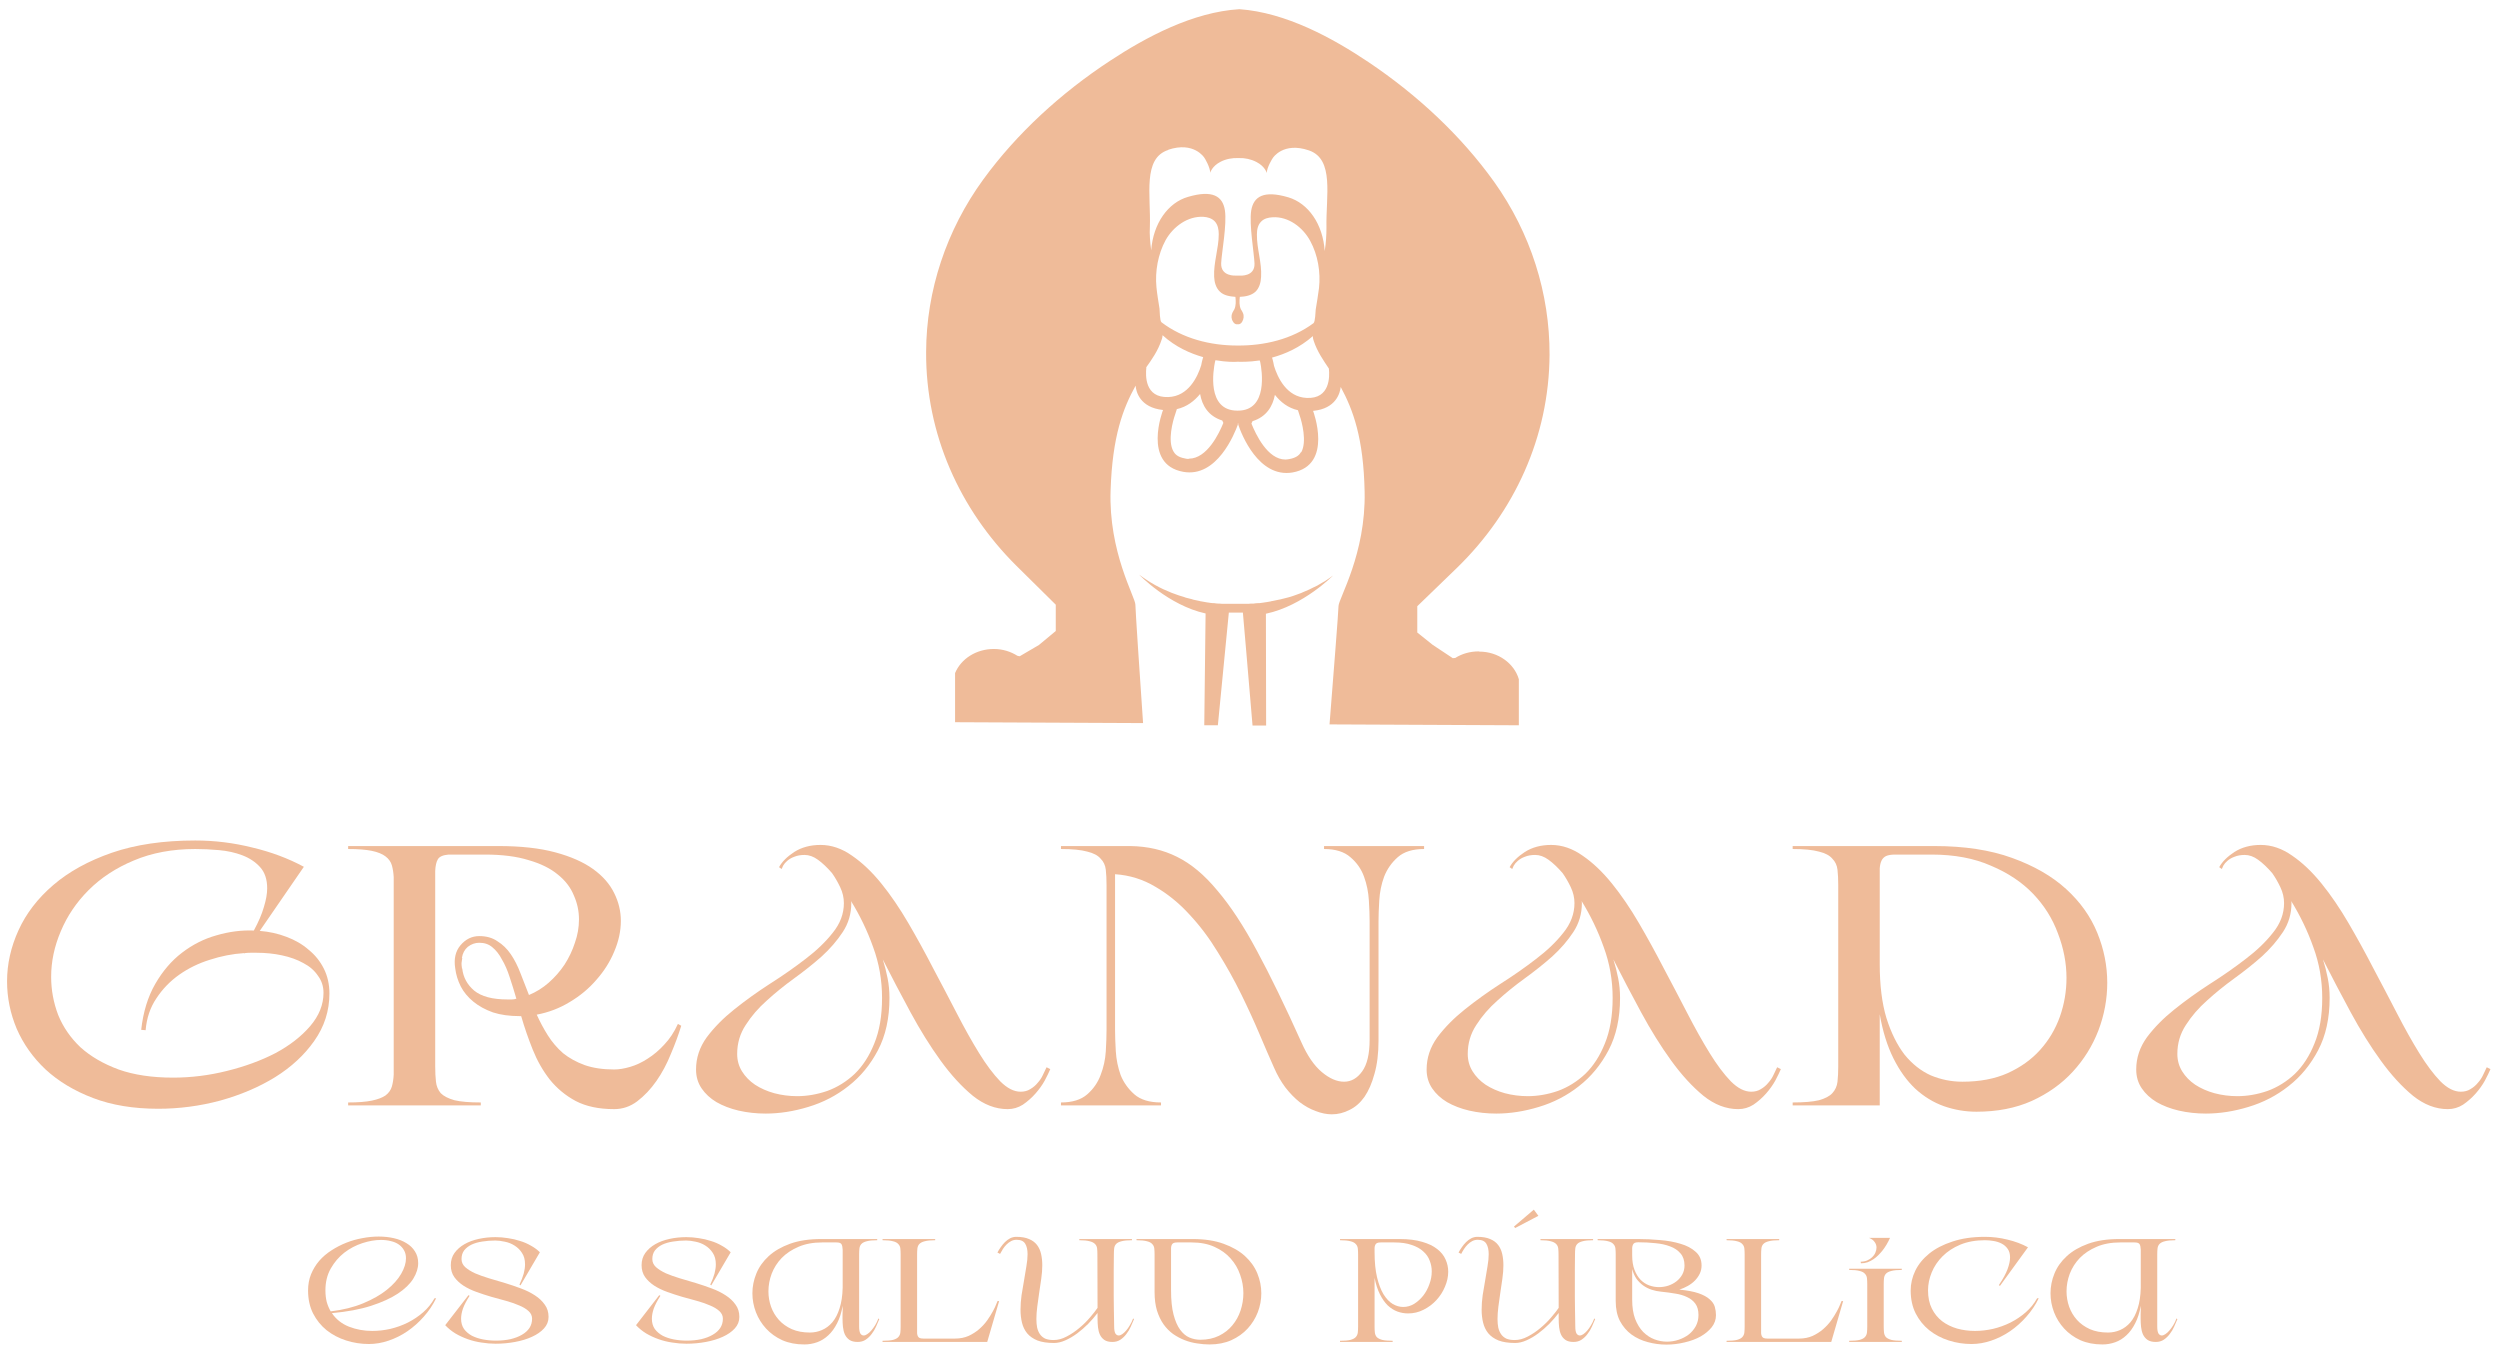 <svg xmlns="http://www.w3.org/2000/svg" width="250" height="135" viewBox="0 0 250 135" fill="none"><path d="M221.922 86.717C222.219 86.173 222.725 85.667 223.441 85.198C224.183 84.728 225.059 84.493 226.072 84.493C227.159 84.493 228.209 84.852 229.222 85.568C230.235 86.26 231.21 87.186 232.149 88.347C233.088 89.508 233.989 90.83 234.854 92.312C235.719 93.794 236.546 95.301 237.337 96.832C238.152 98.364 238.942 99.871 239.708 101.353C240.474 102.835 241.215 104.157 241.931 105.318C242.648 106.479 243.352 107.418 244.043 108.134C244.735 108.826 245.414 109.171 246.081 109.171C246.452 109.171 246.773 109.085 247.045 108.912C247.341 108.739 247.588 108.529 247.786 108.282C248.008 108.035 248.181 107.776 248.305 107.504C248.453 107.208 248.576 106.948 248.675 106.726L249.046 106.911C248.922 107.208 248.737 107.59 248.49 108.06C248.243 108.504 247.934 108.937 247.564 109.357C247.193 109.777 246.773 110.147 246.304 110.468C245.834 110.765 245.328 110.913 244.785 110.913C243.574 110.913 242.413 110.468 241.301 109.579C240.19 108.665 239.115 107.492 238.078 106.059C237.04 104.626 236.04 103.02 235.076 101.242C234.113 99.463 233.187 97.697 232.297 95.943C232.495 96.561 232.656 97.191 232.779 97.833C232.903 98.451 232.964 99.105 232.964 99.797C232.964 101.822 232.581 103.564 231.816 105.021C231.05 106.479 230.062 107.677 228.851 108.616C227.666 109.554 226.332 110.246 224.849 110.691C223.392 111.135 221.972 111.358 220.588 111.358C219.65 111.358 218.748 111.259 217.883 111.061C217.043 110.864 216.302 110.579 215.66 110.209C215.043 109.838 214.548 109.381 214.178 108.838C213.807 108.294 213.622 107.665 213.622 106.948C213.622 105.787 213.98 104.713 214.697 103.724C215.438 102.736 216.352 101.81 217.439 100.945C218.55 100.056 219.736 99.204 220.996 98.389C222.28 97.573 223.466 96.746 224.553 95.906C225.665 95.066 226.579 94.189 227.295 93.275C228.036 92.361 228.407 91.373 228.407 90.311C228.407 89.767 228.283 89.236 228.036 88.718C227.789 88.199 227.517 87.73 227.221 87.31C226.727 86.741 226.258 86.297 225.813 85.976C225.368 85.654 224.924 85.494 224.479 85.494C224.084 85.494 223.738 85.556 223.441 85.679C223.17 85.778 222.935 85.914 222.737 86.087C222.564 86.235 222.429 86.396 222.33 86.569C222.256 86.717 222.206 86.828 222.182 86.902L221.922 86.717ZM229.111 90.089C229.135 90.138 229.148 90.212 229.148 90.311C229.148 91.373 228.864 92.337 228.296 93.201C227.727 94.066 227.023 94.881 226.183 95.647C225.344 96.388 224.43 97.117 223.441 97.833C222.453 98.549 221.539 99.29 220.699 100.056C219.86 100.797 219.156 101.612 218.587 102.502C218.019 103.366 217.735 104.33 217.735 105.392C217.735 106.034 217.896 106.615 218.217 107.133C218.538 107.652 218.97 108.097 219.514 108.467C220.082 108.838 220.724 109.122 221.441 109.32C222.182 109.517 222.947 109.616 223.738 109.616C224.726 109.616 225.726 109.443 226.739 109.097C227.752 108.727 228.666 108.159 229.481 107.393C230.296 106.602 230.951 105.59 231.445 104.354C231.964 103.095 232.223 101.575 232.223 99.797C232.223 98.018 231.927 96.326 231.334 94.72C230.766 93.115 230.025 91.571 229.111 90.089Z" fill="#EFBB99"></path><path d="M193.421 84.605C196.435 84.605 199.028 85 201.202 85.79C203.401 86.581 205.204 87.618 206.612 88.903C208.02 90.187 209.058 91.645 209.725 93.275C210.392 94.906 210.725 96.573 210.725 98.278C210.725 99.908 210.429 101.501 209.836 103.057C209.243 104.589 208.391 105.96 207.279 107.17C206.167 108.381 204.796 109.357 203.166 110.098C201.56 110.814 199.72 111.172 197.645 111.172C196.533 111.172 195.446 110.987 194.384 110.616C193.347 110.246 192.396 109.665 191.531 108.875C190.691 108.084 189.962 107.072 189.345 105.837C188.727 104.601 188.27 103.132 187.974 101.427V110.542H179.266V110.246C180.403 110.246 181.279 110.172 181.897 110.024C182.515 109.851 182.959 109.616 183.231 109.32C183.527 108.998 183.7 108.616 183.75 108.171C183.799 107.726 183.824 107.22 183.824 106.652V88.495C183.824 87.927 183.799 87.421 183.75 86.976C183.7 86.531 183.527 86.161 183.231 85.865C182.959 85.543 182.515 85.309 181.897 85.16C181.279 84.987 180.403 84.901 179.266 84.901V84.605H193.421ZM196.237 108.171C197.966 108.171 199.473 107.887 200.757 107.319C202.067 106.726 203.154 105.948 204.018 104.984C204.883 104.021 205.537 102.922 205.982 101.686C206.427 100.427 206.649 99.13 206.649 97.796C206.649 96.314 206.365 94.832 205.797 93.349C205.253 91.867 204.426 90.546 203.314 89.385C202.203 88.224 200.795 87.285 199.09 86.569C197.41 85.827 195.434 85.457 193.161 85.457H189.53C189.135 85.457 188.826 85.506 188.604 85.605C188.406 85.704 188.258 85.852 188.159 86.05C188.06 86.247 187.999 86.507 187.974 86.828C187.974 87.124 187.974 87.483 187.974 87.902V96.425C187.974 98.525 188.196 100.316 188.641 101.798C189.11 103.28 189.715 104.503 190.457 105.466C191.222 106.405 192.099 107.096 193.087 107.541C194.1 107.961 195.15 108.171 196.237 108.171Z" fill="#EFBB99"></path><path d="M150.963 86.717C151.259 86.173 151.765 85.667 152.482 85.198C153.223 84.728 154.1 84.493 155.113 84.493C156.199 84.493 157.249 84.852 158.262 85.568C159.275 86.26 160.251 87.186 161.189 88.347C162.128 89.508 163.03 90.83 163.894 92.312C164.759 93.794 165.586 95.301 166.377 96.832C167.192 98.364 167.983 99.871 168.748 101.353C169.514 102.835 170.255 104.157 170.972 105.318C171.688 106.479 172.392 107.418 173.084 108.134C173.775 108.826 174.455 109.171 175.122 109.171C175.492 109.171 175.813 109.085 176.085 108.912C176.382 108.739 176.629 108.529 176.826 108.282C177.048 108.035 177.221 107.776 177.345 107.504C177.493 107.208 177.617 106.948 177.715 106.726L178.086 106.911C177.962 107.208 177.777 107.59 177.53 108.06C177.283 108.504 176.974 108.937 176.604 109.357C176.233 109.777 175.813 110.147 175.344 110.468C174.875 110.765 174.368 110.913 173.825 110.913C172.614 110.913 171.453 110.468 170.342 109.579C169.23 108.665 168.156 107.492 167.118 106.059C166.081 104.626 165.08 103.02 164.117 101.242C163.153 99.463 162.227 97.697 161.338 95.943C161.535 96.561 161.696 97.191 161.819 97.833C161.943 98.451 162.005 99.105 162.005 99.797C162.005 101.822 161.622 103.564 160.856 105.021C160.09 106.479 159.102 107.677 157.892 108.616C156.706 109.554 155.372 110.246 153.89 110.691C152.432 111.135 151.012 111.358 149.629 111.358C148.69 111.358 147.788 111.259 146.924 111.061C146.084 110.864 145.343 110.579 144.7 110.209C144.083 109.838 143.589 109.381 143.218 108.838C142.848 108.294 142.662 107.665 142.662 106.948C142.662 105.787 143.021 104.713 143.737 103.724C144.478 102.736 145.392 101.81 146.479 100.945C147.591 100.056 148.776 99.204 150.036 98.389C151.321 97.573 152.506 96.746 153.593 95.906C154.705 95.066 155.619 94.189 156.335 93.275C157.076 92.361 157.447 91.373 157.447 90.311C157.447 89.767 157.323 89.236 157.076 88.718C156.829 88.199 156.558 87.73 156.261 87.31C155.767 86.741 155.298 86.297 154.853 85.976C154.409 85.654 153.964 85.494 153.519 85.494C153.124 85.494 152.778 85.556 152.482 85.679C152.21 85.778 151.975 85.914 151.778 86.087C151.605 86.235 151.469 86.396 151.37 86.569C151.296 86.717 151.247 86.828 151.222 86.902L150.963 86.717ZM158.151 90.089C158.176 90.138 158.188 90.212 158.188 90.311C158.188 91.373 157.904 92.337 157.336 93.201C156.768 94.066 156.064 94.881 155.224 95.647C154.384 96.388 153.47 97.117 152.482 97.833C151.494 98.549 150.58 99.29 149.74 100.056C148.9 100.797 148.196 101.612 147.628 102.502C147.059 103.366 146.775 104.33 146.775 105.392C146.775 106.034 146.936 106.615 147.257 107.133C147.578 107.652 148.011 108.097 148.554 108.467C149.122 108.838 149.764 109.122 150.481 109.32C151.222 109.517 151.988 109.616 152.778 109.616C153.766 109.616 154.767 109.443 155.78 109.097C156.792 108.727 157.706 108.159 158.522 107.393C159.337 106.602 159.991 105.59 160.485 104.354C161.004 103.095 161.264 101.575 161.264 99.797C161.264 98.018 160.967 96.326 160.374 94.72C159.806 93.115 159.065 91.571 158.151 90.089Z" fill="#EFBB99"></path><path d="M106.097 84.605H113.026C114.755 84.629 116.311 84.987 117.694 85.679C119.102 86.371 120.449 87.495 121.733 89.051C123.043 90.583 124.364 92.596 125.698 95.091C127.032 97.561 128.514 100.612 130.145 104.243C130.737 105.577 131.417 106.565 132.183 107.208C132.948 107.85 133.689 108.171 134.406 108.171C135.122 108.171 135.727 107.825 136.221 107.133C136.715 106.442 136.962 105.392 136.962 103.984V92.127C136.962 91.558 136.938 90.867 136.888 90.052C136.839 89.212 136.678 88.421 136.407 87.68C136.135 86.914 135.678 86.26 135.036 85.716C134.418 85.173 133.541 84.901 132.405 84.901V84.605H142.409V84.901C141.273 84.901 140.396 85.173 139.779 85.716C139.161 86.26 138.704 86.914 138.408 87.68C138.136 88.421 137.975 89.212 137.926 90.052C137.876 90.867 137.852 91.558 137.852 92.127V104.058C137.852 105.342 137.716 106.454 137.444 107.393C137.197 108.307 136.864 109.073 136.444 109.69C136.024 110.283 135.53 110.715 134.962 110.987C134.393 111.283 133.801 111.432 133.183 111.432C132.664 111.432 132.121 111.321 131.553 111.098C131.009 110.901 130.478 110.604 129.959 110.209C129.465 109.814 128.996 109.332 128.551 108.764C128.107 108.171 127.724 107.504 127.403 106.763C126.983 105.824 126.501 104.713 125.957 103.428C125.414 102.143 124.796 100.797 124.105 99.389C123.413 97.981 122.635 96.585 121.77 95.202C120.93 93.819 119.992 92.571 118.954 91.46C117.917 90.323 116.78 89.397 115.545 88.681C114.31 87.939 112.964 87.519 111.506 87.421V103.02C111.506 103.589 111.531 104.293 111.581 105.133C111.63 105.948 111.791 106.738 112.062 107.504C112.359 108.245 112.816 108.887 113.433 109.431C114.051 109.974 114.94 110.246 116.101 110.246V110.542H106.097V110.246C107.233 110.246 108.11 109.974 108.727 109.431C109.345 108.887 109.79 108.245 110.061 107.504C110.358 106.738 110.531 105.948 110.58 105.133C110.629 104.293 110.654 103.589 110.654 103.02V88.495C110.654 87.927 110.629 87.421 110.58 86.976C110.531 86.531 110.358 86.161 110.061 85.865C109.79 85.543 109.345 85.309 108.727 85.16C108.11 84.987 107.233 84.901 106.097 84.901V84.605Z" fill="#EFBB99"></path><path d="M77.904 86.717C78.2 86.173 78.707 85.667 79.423 85.198C80.164 84.728 81.041 84.493 82.054 84.493C83.141 84.493 84.191 84.852 85.204 85.568C86.216 86.26 87.192 87.186 88.131 88.347C89.07 89.508 89.971 90.83 90.836 92.312C91.7 93.794 92.528 95.301 93.318 96.832C94.134 98.364 94.924 99.871 95.69 101.353C96.456 102.835 97.197 104.157 97.913 105.318C98.629 106.479 99.334 107.418 100.025 108.134C100.717 108.826 101.396 109.171 102.063 109.171C102.434 109.171 102.755 109.085 103.027 108.912C103.323 108.739 103.57 108.529 103.768 108.282C103.99 108.035 104.163 107.776 104.286 107.504C104.435 107.208 104.558 106.948 104.657 106.726L105.027 106.911C104.904 107.208 104.719 107.59 104.472 108.06C104.225 108.504 103.916 108.937 103.545 109.357C103.175 109.777 102.755 110.147 102.285 110.468C101.816 110.765 101.31 110.913 100.766 110.913C99.556 110.913 98.395 110.468 97.283 109.579C96.172 108.665 95.097 107.492 94.059 106.059C93.022 104.626 92.022 103.02 91.058 101.242C90.095 99.463 89.168 97.697 88.279 95.943C88.477 96.561 88.637 97.191 88.761 97.833C88.884 98.451 88.946 99.105 88.946 99.797C88.946 101.822 88.563 103.564 87.797 105.021C87.032 106.479 86.043 107.677 84.833 108.616C83.647 109.554 82.313 110.246 80.831 110.691C79.374 111.135 77.953 111.358 76.57 111.358C75.631 111.358 74.73 111.259 73.865 111.061C73.025 110.864 72.284 110.579 71.642 110.209C71.024 109.838 70.53 109.381 70.16 108.838C69.789 108.294 69.604 107.665 69.604 106.948C69.604 105.787 69.962 104.713 70.678 103.724C71.42 102.736 72.334 101.81 73.421 100.945C74.532 100.056 75.718 99.204 76.978 98.389C78.262 97.573 79.448 96.746 80.535 95.906C81.646 95.066 82.56 94.189 83.277 93.275C84.018 92.361 84.388 91.373 84.388 90.311C84.388 89.767 84.265 89.236 84.018 88.718C83.771 88.199 83.499 87.73 83.203 87.31C82.709 86.741 82.239 86.297 81.795 85.976C81.35 85.654 80.905 85.494 80.461 85.494C80.066 85.494 79.72 85.556 79.423 85.679C79.151 85.778 78.917 85.914 78.719 86.087C78.546 86.235 78.41 86.396 78.312 86.569C78.237 86.717 78.188 86.828 78.163 86.902L77.904 86.717ZM85.093 90.089C85.117 90.138 85.129 90.212 85.129 90.311C85.129 91.373 84.845 92.337 84.277 93.201C83.709 94.066 83.005 94.881 82.165 95.647C81.325 96.388 80.411 97.117 79.423 97.833C78.435 98.549 77.521 99.29 76.681 100.056C75.841 100.797 75.137 101.612 74.569 102.502C74.001 103.366 73.717 104.33 73.717 105.392C73.717 106.034 73.877 106.615 74.199 107.133C74.52 107.652 74.952 108.097 75.496 108.467C76.064 108.838 76.706 109.122 77.422 109.32C78.163 109.517 78.929 109.616 79.72 109.616C80.708 109.616 81.708 109.443 82.721 109.097C83.734 108.727 84.648 108.159 85.463 107.393C86.278 106.602 86.933 105.59 87.427 104.354C87.946 103.095 88.205 101.575 88.205 99.797C88.205 98.018 87.909 96.326 87.316 94.72C86.748 93.115 86.007 91.571 85.093 90.089Z" fill="#EFBB99"></path><path d="M34.814 84.605H49.858C52.081 84.605 53.971 84.815 55.527 85.234C57.083 85.654 58.343 86.21 59.306 86.902C60.27 87.594 60.974 88.397 61.419 89.311C61.863 90.2 62.085 91.126 62.085 92.09C62.085 93.102 61.863 94.127 61.419 95.165C60.998 96.178 60.406 97.117 59.64 97.981C58.899 98.846 58.01 99.587 56.972 100.204C55.959 100.822 54.86 101.242 53.674 101.464C53.995 102.181 54.366 102.872 54.786 103.539C55.206 104.206 55.712 104.799 56.305 105.318C56.923 105.812 57.639 106.207 58.454 106.504C59.294 106.8 60.282 106.948 61.419 106.948C61.888 106.948 62.419 106.862 63.012 106.689C63.605 106.516 64.185 106.244 64.753 105.874C65.346 105.503 65.902 105.034 66.421 104.466C66.964 103.897 67.421 103.206 67.792 102.391L68.125 102.576C67.853 103.465 67.508 104.404 67.088 105.392C66.692 106.38 66.211 107.282 65.643 108.097C65.075 108.912 64.432 109.591 63.716 110.135C63.024 110.654 62.258 110.913 61.419 110.913C59.887 110.913 58.602 110.641 57.565 110.098C56.552 109.554 55.688 108.838 54.971 107.949C54.279 107.059 53.711 106.059 53.267 104.947C52.822 103.836 52.439 102.724 52.118 101.612H51.97C50.957 101.612 50.068 101.489 49.302 101.242C48.536 100.97 47.881 100.612 47.338 100.167C46.794 99.723 46.375 99.216 46.078 98.648C45.782 98.055 45.596 97.45 45.522 96.832C45.374 95.894 45.547 95.128 46.041 94.535C46.56 93.918 47.19 93.609 47.931 93.609C48.647 93.609 49.252 93.782 49.746 94.127C50.265 94.449 50.71 94.881 51.08 95.424C51.451 95.968 51.772 96.598 52.044 97.314C52.316 98.006 52.6 98.734 52.896 99.5C53.612 99.204 54.267 98.796 54.86 98.278C55.477 97.734 56.009 97.129 56.453 96.462C56.898 95.77 57.244 95.041 57.491 94.276C57.763 93.51 57.898 92.732 57.898 91.941C57.898 91.101 57.725 90.299 57.38 89.533C57.059 88.742 56.527 88.051 55.786 87.458C55.045 86.84 54.069 86.359 52.859 86.013C51.673 85.642 50.216 85.457 48.487 85.457H44.855C44.287 85.506 43.929 85.667 43.781 85.939C43.633 86.186 43.546 86.569 43.521 87.087V106.652C43.521 107.22 43.546 107.726 43.596 108.171C43.645 108.616 43.806 108.998 44.077 109.32C44.374 109.616 44.831 109.851 45.448 110.024C46.066 110.172 46.943 110.246 48.079 110.246V110.542H34.814V110.246C35.802 110.246 36.592 110.184 37.185 110.061C37.778 109.937 38.235 109.764 38.556 109.542C38.877 109.295 39.087 108.998 39.186 108.653C39.285 108.307 39.347 107.912 39.371 107.467V87.717C39.347 87.272 39.285 86.877 39.186 86.531C39.087 86.186 38.877 85.889 38.556 85.642C38.235 85.395 37.778 85.21 37.185 85.086C36.592 84.963 35.802 84.901 34.814 84.901V84.605ZM46.226 96.87C46.325 97.734 46.72 98.463 47.412 99.056C48.129 99.648 49.24 99.945 50.747 99.945C50.895 99.945 51.043 99.945 51.192 99.945C51.34 99.945 51.488 99.92 51.636 99.871C51.414 99.105 51.192 98.389 50.969 97.722C50.747 97.03 50.488 96.437 50.191 95.943C49.919 95.424 49.598 95.017 49.228 94.72C48.882 94.424 48.45 94.276 47.931 94.276C47.511 94.276 47.128 94.412 46.782 94.683C46.461 94.955 46.263 95.326 46.189 95.795H46.226C46.202 95.968 46.177 96.141 46.152 96.314C46.152 96.462 46.165 96.61 46.189 96.758C46.189 96.783 46.189 96.808 46.189 96.832C46.214 96.832 46.226 96.845 46.226 96.87Z" fill="#EFBB99"></path><path d="M25.977 93.09C26.915 93.164 27.805 93.362 28.645 93.683C29.509 94.004 30.25 94.436 30.868 94.98C31.51 95.499 32.017 96.128 32.387 96.87C32.758 97.611 32.943 98.438 32.943 99.352C32.943 101.081 32.436 102.662 31.424 104.095C30.436 105.503 29.126 106.714 27.496 107.726C25.89 108.714 24.062 109.493 22.012 110.061C19.986 110.604 17.924 110.876 15.824 110.876C13.354 110.876 11.18 110.518 9.302 109.801C7.425 109.085 5.844 108.134 4.559 106.948C3.3 105.762 2.336 104.404 1.669 102.872C1.027 101.341 0.706 99.76 0.706 98.129C0.706 96.4 1.089 94.696 1.855 93.016C2.62 91.336 3.781 89.829 5.338 88.495C6.894 87.161 8.845 86.087 11.192 85.272C13.564 84.456 16.343 84.049 19.529 84.049C21.456 84.049 23.358 84.284 25.236 84.753C27.113 85.198 28.83 85.84 30.386 86.68L25.977 93.09ZM14.119 102.983C14.317 101.205 14.786 99.673 15.527 98.389C16.268 97.104 17.158 96.067 18.195 95.276C19.258 94.461 20.406 93.88 21.641 93.535C22.901 93.164 24.149 93.004 25.384 93.053C25.853 92.188 26.187 91.41 26.384 90.719C26.607 90.002 26.718 89.372 26.718 88.829C26.718 87.939 26.483 87.236 26.014 86.717C25.544 86.198 24.951 85.803 24.235 85.531C23.519 85.259 22.741 85.086 21.901 85.012C21.061 84.938 20.27 84.901 19.529 84.901C17.232 84.901 15.182 85.284 13.378 86.05C11.6 86.791 10.093 87.779 8.858 89.014C7.647 90.225 6.721 91.596 6.079 93.127C5.436 94.634 5.115 96.153 5.115 97.685C5.115 98.994 5.35 100.266 5.819 101.501C6.313 102.712 7.054 103.786 8.043 104.725C9.055 105.639 10.328 106.38 11.859 106.948C13.391 107.492 15.206 107.763 17.306 107.763C19.109 107.763 20.9 107.541 22.679 107.096C24.482 106.652 26.1 106.059 27.533 105.318C28.966 104.552 30.127 103.65 31.016 102.613C31.905 101.575 32.35 100.464 32.35 99.278C32.35 98.636 32.165 98.068 31.794 97.573C31.448 97.055 30.967 96.635 30.349 96.314C29.732 95.968 29.015 95.709 28.2 95.536C27.409 95.363 26.557 95.276 25.643 95.276C25.446 95.276 25.248 95.276 25.05 95.276C24.853 95.276 24.655 95.288 24.457 95.313V95.35L24.383 95.313C23.247 95.387 22.111 95.61 20.974 95.98C19.863 96.326 18.85 96.82 17.936 97.462C17.022 98.105 16.256 98.895 15.639 99.834C15.021 100.748 14.663 101.81 14.564 103.02L14.119 102.983Z" fill="#EFBB99"></path><path d="M214.077 130.579C213.96 131.255 213.774 131.838 213.519 132.328C213.274 132.818 212.98 133.22 212.637 133.534C212.304 133.847 211.931 134.078 211.519 134.225C211.108 134.372 210.682 134.445 210.241 134.445C209.417 134.445 208.682 134.303 208.035 134.019C207.398 133.725 206.859 133.338 206.418 132.858C205.977 132.377 205.639 131.833 205.404 131.226C205.169 130.608 205.051 129.976 205.051 129.329C205.051 128.653 205.183 127.991 205.448 127.345C205.713 126.698 206.124 126.12 206.683 125.61C207.242 125.1 207.952 124.689 208.815 124.375C209.687 124.061 210.721 123.905 211.916 123.905H217.532V124.022C217.081 124.022 216.733 124.057 216.488 124.125C216.243 124.184 216.062 124.277 215.944 124.404C215.837 124.522 215.773 124.669 215.753 124.845C215.734 125.022 215.724 125.223 215.724 125.448V132.652C215.724 132.965 215.763 133.196 215.842 133.343C215.93 133.48 216.042 133.548 216.18 133.548C216.288 133.548 216.405 133.504 216.533 133.416C216.67 133.328 216.802 133.21 216.929 133.063C217.067 132.907 217.199 132.725 217.326 132.519C217.454 132.314 217.562 132.088 217.65 131.843L217.738 131.917C217.65 132.142 217.542 132.392 217.415 132.666C217.297 132.931 217.15 133.176 216.974 133.401C216.807 133.627 216.606 133.818 216.371 133.975C216.145 134.122 215.881 134.195 215.577 134.195C215.234 134.195 214.96 134.127 214.754 133.989C214.558 133.852 214.406 133.671 214.298 133.446C214.2 133.22 214.136 132.97 214.107 132.696C214.077 132.421 214.063 132.142 214.063 131.858C214.063 131.721 214.063 131.583 214.063 131.446C214.073 131.309 214.077 131.177 214.077 131.049V130.579ZM212.019 124.243C211.118 124.243 210.329 124.39 209.652 124.684C208.986 124.968 208.427 125.34 207.977 125.801C207.536 126.262 207.202 126.786 206.977 127.374C206.761 127.952 206.653 128.54 206.653 129.138C206.653 129.667 206.742 130.182 206.918 130.682C207.095 131.172 207.354 131.608 207.697 131.99C208.04 132.372 208.472 132.681 208.991 132.916C209.51 133.142 210.113 133.254 210.799 133.254C211.221 133.254 211.622 133.171 212.005 133.005C212.397 132.838 212.745 132.578 213.048 132.225C213.352 131.863 213.592 131.397 213.769 130.829C213.955 130.26 214.058 129.574 214.077 128.771V124.978C214.068 124.723 214.028 124.537 213.96 124.419C213.891 124.302 213.725 124.243 213.46 124.243H212.019Z" fill="#EFBB99"></path><path d="M203.872 129.829C203.549 130.496 203.137 131.108 202.638 131.667C202.148 132.225 201.604 132.711 201.006 133.122C200.418 133.524 199.79 133.838 199.124 134.063C198.467 134.288 197.811 134.401 197.154 134.401C196.37 134.401 195.611 134.284 194.875 134.048C194.14 133.813 193.489 133.47 192.92 133.019C192.362 132.568 191.911 132.01 191.568 131.343C191.235 130.677 191.068 129.912 191.068 129.05C191.068 128.374 191.22 127.717 191.524 127.08C191.837 126.433 192.303 125.86 192.92 125.36C193.538 124.86 194.312 124.458 195.243 124.155C196.174 123.841 197.257 123.684 198.492 123.684C199.256 123.684 200.011 123.777 200.756 123.963C201.501 124.14 202.182 124.395 202.799 124.728L199.991 128.594L199.888 128.506C200.3 127.898 200.589 127.369 200.756 126.918C200.922 126.468 201.006 126.075 201.006 125.742C201.006 125.389 200.927 125.105 200.771 124.89C200.614 124.664 200.413 124.488 200.168 124.36C199.923 124.233 199.648 124.145 199.345 124.096C199.051 124.047 198.766 124.022 198.492 124.022C197.571 124.022 196.752 124.169 196.037 124.463C195.331 124.757 194.738 125.144 194.258 125.625C193.778 126.105 193.415 126.644 193.17 127.242C192.925 127.84 192.803 128.437 192.803 129.035C192.803 129.741 192.93 130.349 193.185 130.858C193.44 131.368 193.783 131.789 194.214 132.122C194.645 132.446 195.145 132.691 195.713 132.858C196.282 133.014 196.875 133.093 197.492 133.093C198.09 133.093 198.693 133.024 199.3 132.887C199.918 132.74 200.501 132.529 201.05 132.255C201.609 131.971 202.118 131.628 202.579 131.226C203.039 130.824 203.417 130.358 203.711 129.829H203.872Z" fill="#EFBB99"></path><path d="M186.064 126.169C186.299 126.169 186.515 126.129 186.711 126.051C186.907 125.963 187.073 125.855 187.21 125.728C187.357 125.59 187.465 125.438 187.534 125.272C187.612 125.095 187.651 124.924 187.651 124.757C187.651 124.551 187.588 124.365 187.46 124.199C187.343 124.022 187.157 123.885 186.902 123.787H189.004C188.788 124.267 188.534 124.694 188.239 125.066C188.112 125.223 187.97 125.38 187.813 125.536C187.666 125.683 187.504 125.816 187.328 125.933C187.152 126.051 186.961 126.149 186.755 126.227C186.549 126.296 186.328 126.33 186.093 126.33L186.064 126.169ZM184.917 126.874H190.18V126.992C189.729 126.992 189.381 127.026 189.136 127.095C188.891 127.154 188.71 127.247 188.592 127.374C188.485 127.492 188.421 127.639 188.401 127.815C188.382 127.992 188.372 128.192 188.372 128.418V132.652C188.372 132.877 188.382 133.078 188.401 133.254C188.421 133.431 188.485 133.583 188.592 133.71C188.71 133.828 188.891 133.921 189.136 133.989C189.381 134.048 189.729 134.078 190.18 134.078V134.195H184.917V134.078C185.368 134.078 185.716 134.048 185.961 133.989C186.206 133.921 186.382 133.828 186.49 133.71C186.608 133.583 186.676 133.431 186.696 133.254C186.715 133.078 186.725 132.877 186.725 132.652V128.418C186.725 128.192 186.715 127.992 186.696 127.815C186.676 127.639 186.608 127.492 186.49 127.374C186.382 127.247 186.206 127.154 185.961 127.095C185.716 127.026 185.368 126.992 184.917 126.992V126.874Z" fill="#EFBB99"></path><path d="M179.919 133.857C180.409 133.857 180.855 133.769 181.257 133.593C181.659 133.406 182.011 133.181 182.315 132.916C182.629 132.642 182.898 132.348 183.124 132.034C183.349 131.711 183.535 131.412 183.682 131.138C183.839 130.853 183.952 130.618 184.021 130.432C184.099 130.236 184.143 130.128 184.153 130.108H184.315L183.124 134.195H172.657V134.078C173.108 134.078 173.455 134.048 173.7 133.989C173.946 133.921 174.122 133.828 174.23 133.71C174.347 133.583 174.416 133.431 174.436 133.254C174.455 133.078 174.465 132.877 174.465 132.652V125.448C174.465 125.223 174.455 125.022 174.436 124.845C174.416 124.669 174.347 124.522 174.23 124.404C174.122 124.277 173.946 124.184 173.7 124.125C173.455 124.057 173.108 124.022 172.657 124.022V123.905H177.92V124.022C177.469 124.022 177.121 124.057 176.876 124.125C176.631 124.184 176.45 124.277 176.332 124.404C176.224 124.522 176.16 124.669 176.141 124.845C176.121 125.022 176.111 125.223 176.111 125.448V132.887C176.111 133.054 176.111 133.201 176.111 133.328C176.121 133.446 176.146 133.544 176.185 133.622C176.224 133.7 176.283 133.759 176.361 133.798C176.45 133.838 176.572 133.857 176.729 133.857H179.919Z" fill="#EFBB99"></path><path d="M161.571 125.448C161.571 125.223 161.561 125.022 161.542 124.845C161.522 124.669 161.454 124.522 161.336 124.404C161.228 124.277 161.052 124.184 160.807 124.125C160.562 124.057 160.214 124.022 159.763 124.022V123.905H163.835C164.541 123.905 165.266 123.939 166.011 124.008C166.756 124.066 167.432 124.189 168.04 124.375C168.657 124.551 169.162 124.816 169.554 125.169C169.956 125.512 170.157 125.973 170.157 126.551C170.157 126.835 170.098 127.105 169.98 127.359C169.863 127.604 169.706 127.83 169.51 128.036C169.314 128.241 169.078 128.423 168.804 128.58C168.53 128.736 168.241 128.864 167.937 128.962C168.74 129.04 169.382 129.163 169.863 129.329C170.343 129.496 170.71 129.697 170.965 129.932C171.23 130.157 171.401 130.407 171.48 130.682C171.558 130.956 171.597 131.236 171.597 131.52C171.597 131.961 171.455 132.363 171.171 132.725C170.887 133.078 170.514 133.387 170.054 133.651C169.593 133.906 169.064 134.102 168.466 134.239C167.868 134.386 167.26 134.46 166.643 134.46C166.006 134.46 165.384 134.377 164.776 134.21C164.178 134.053 163.639 133.803 163.159 133.46C162.679 133.107 162.292 132.657 161.998 132.108C161.713 131.559 161.571 130.892 161.571 130.108V125.448ZM163.835 124.228C163.678 124.228 163.556 124.248 163.468 124.287C163.389 124.326 163.33 124.39 163.291 124.478C163.252 124.556 163.227 124.659 163.218 124.787C163.218 124.904 163.218 125.046 163.218 125.213V125.536C163.218 126.105 163.296 126.59 163.453 126.992C163.61 127.394 163.811 127.722 164.056 127.977C164.31 128.232 164.595 128.418 164.908 128.535C165.232 128.653 165.56 128.712 165.893 128.712C166.217 128.712 166.53 128.663 166.834 128.565C167.148 128.457 167.422 128.31 167.657 128.124C167.893 127.938 168.084 127.712 168.231 127.448C168.378 127.173 168.451 126.874 168.451 126.551C168.451 126.051 168.319 125.649 168.054 125.345C167.79 125.032 167.442 124.796 167.011 124.64C166.579 124.473 166.084 124.365 165.526 124.316C164.977 124.257 164.413 124.228 163.835 124.228ZM163.218 129.976C163.218 130.721 163.316 131.358 163.512 131.887C163.718 132.416 163.987 132.853 164.32 133.196C164.653 133.529 165.026 133.774 165.438 133.931C165.849 134.087 166.271 134.166 166.702 134.166C167.104 134.166 167.491 134.102 167.863 133.975C168.245 133.847 168.584 133.671 168.878 133.446C169.172 133.21 169.407 132.931 169.583 132.608C169.76 132.274 169.848 131.907 169.848 131.505C169.848 131.035 169.745 130.657 169.539 130.373C169.333 130.089 169.059 129.868 168.716 129.712C168.373 129.545 167.976 129.427 167.525 129.359C167.074 129.28 166.604 129.217 166.114 129.168C165.79 129.138 165.477 129.074 165.173 128.976C164.869 128.878 164.585 128.736 164.32 128.55C164.065 128.364 163.84 128.139 163.644 127.874C163.458 127.599 163.316 127.276 163.218 126.904V129.976Z" fill="#EFBB99"></path><path d="M159.308 124.022C158.857 124.022 158.509 124.057 158.264 124.125C158.019 124.184 157.838 124.277 157.72 124.404C157.612 124.522 157.549 124.669 157.529 124.845C157.509 125.022 157.5 125.223 157.5 125.448V125.434C157.49 125.982 157.485 126.502 157.485 126.992C157.485 127.472 157.485 127.972 157.485 128.491C157.485 128.864 157.485 129.251 157.485 129.653C157.485 130.055 157.49 130.491 157.5 130.961L157.529 132.652C157.529 132.965 157.568 133.196 157.647 133.343C157.735 133.48 157.848 133.548 157.985 133.548C158.093 133.548 158.21 133.504 158.338 133.416C158.465 133.328 158.592 133.21 158.72 133.063C158.857 132.907 158.984 132.725 159.102 132.519C159.229 132.314 159.337 132.088 159.425 131.843L159.514 131.917C159.425 132.142 159.318 132.392 159.19 132.666C159.073 132.931 158.926 133.176 158.749 133.401C158.583 133.627 158.382 133.818 158.146 133.975C157.921 134.122 157.656 134.195 157.353 134.195C157.01 134.195 156.74 134.127 156.544 133.989C156.348 133.852 156.201 133.676 156.103 133.46C156.005 133.245 155.941 133 155.912 132.725C155.882 132.451 155.868 132.171 155.868 131.887V131.299C155.593 131.662 155.28 132.024 154.927 132.387C154.574 132.74 154.207 133.058 153.824 133.343C153.442 133.627 153.05 133.857 152.648 134.034C152.256 134.21 151.879 134.298 151.516 134.298C150.85 134.298 150.296 134.215 149.855 134.048C149.424 133.872 149.081 133.632 148.826 133.328C148.581 133.024 148.41 132.671 148.312 132.269C148.213 131.868 148.164 131.436 148.164 130.976C148.164 130.505 148.199 130.02 148.267 129.52C148.346 129.021 148.429 128.526 148.517 128.036C148.606 127.546 148.684 127.075 148.753 126.624C148.831 126.173 148.87 125.772 148.87 125.419C148.87 124.978 148.792 124.63 148.635 124.375C148.478 124.11 148.189 123.978 147.768 123.978C147.572 123.978 147.39 124.022 147.224 124.11C147.057 124.199 146.905 124.311 146.768 124.449C146.631 124.586 146.508 124.738 146.4 124.904C146.293 125.071 146.199 125.233 146.121 125.389L145.856 125.257C145.945 125.081 146.052 124.904 146.18 124.728C146.307 124.542 146.449 124.37 146.606 124.213C146.763 124.057 146.935 123.929 147.121 123.831C147.317 123.733 147.523 123.684 147.738 123.684C148.258 123.684 148.684 123.758 149.017 123.905C149.35 124.042 149.615 124.238 149.811 124.493C150.007 124.747 150.144 125.051 150.223 125.404C150.301 125.747 150.34 126.12 150.34 126.521C150.34 126.953 150.306 127.403 150.237 127.874C150.179 128.335 150.11 128.8 150.032 129.27C149.963 129.741 149.899 130.202 149.84 130.652C149.782 131.103 149.752 131.52 149.752 131.902C149.752 132.216 149.777 132.5 149.826 132.755C149.885 133.009 149.978 133.23 150.105 133.416C150.232 133.602 150.404 133.749 150.62 133.857C150.845 133.955 151.129 134.004 151.472 134.004C151.903 134.004 152.34 133.887 152.781 133.651C153.231 133.416 153.653 133.132 154.045 132.799C154.447 132.465 154.804 132.113 155.118 131.74C155.441 131.368 155.691 131.049 155.868 130.785L155.853 125.419C155.853 125.203 155.843 125.012 155.824 124.845C155.804 124.669 155.735 124.522 155.618 124.404C155.5 124.277 155.319 124.184 155.074 124.125C154.829 124.057 154.486 124.022 154.045 124.022V123.905H159.308V124.022ZM153.383 120.964L153.839 121.582L151.516 122.802L151.399 122.655L153.383 120.964Z" fill="#EFBB99"></path><path d="M134.002 123.905H139.97C140.853 123.905 141.602 123.998 142.22 124.184C142.837 124.36 143.337 124.6 143.719 124.904C144.101 125.198 144.381 125.546 144.557 125.948C144.734 126.34 144.822 126.747 144.822 127.168C144.822 127.668 144.714 128.168 144.498 128.668C144.293 129.168 144.003 129.618 143.631 130.02C143.268 130.412 142.842 130.731 142.352 130.976C141.872 131.221 141.357 131.343 140.808 131.343C140.446 131.343 140.088 131.28 139.735 131.152C139.392 131.025 139.069 130.819 138.765 130.535C138.471 130.241 138.211 129.868 137.986 129.417C137.76 128.967 137.584 128.423 137.457 127.786V132.652C137.457 132.877 137.466 133.078 137.486 133.254C137.506 133.431 137.569 133.583 137.677 133.71C137.795 133.828 137.976 133.921 138.221 133.989C138.466 134.048 138.814 134.078 139.265 134.078V134.195H134.002V134.078C134.453 134.078 134.801 134.048 135.046 133.989C135.291 133.921 135.467 133.828 135.575 133.71C135.692 133.583 135.761 133.431 135.781 133.254C135.8 133.078 135.81 132.877 135.81 132.652V125.448C135.81 125.223 135.8 125.022 135.781 124.845C135.761 124.669 135.692 124.522 135.575 124.404C135.467 124.277 135.291 124.184 135.046 124.125C134.801 124.057 134.453 124.022 134.002 124.022V123.905ZM138.074 124.243C137.917 124.243 137.795 124.262 137.707 124.302C137.628 124.341 137.569 124.4 137.53 124.478C137.491 124.556 137.466 124.659 137.457 124.787C137.457 124.904 137.457 125.046 137.457 125.213C137.457 126.203 137.54 127.046 137.707 127.742C137.873 128.428 138.089 128.991 138.353 129.432C138.628 129.873 138.936 130.197 139.28 130.402C139.623 130.598 139.97 130.696 140.323 130.696C140.705 130.696 141.068 130.594 141.411 130.388C141.754 130.172 142.058 129.898 142.323 129.564C142.587 129.221 142.793 128.839 142.94 128.418C143.097 127.996 143.175 127.57 143.175 127.139C143.175 126.766 143.107 126.409 142.969 126.066C142.842 125.713 142.626 125.404 142.323 125.14C142.029 124.865 141.641 124.649 141.161 124.493C140.691 124.326 140.113 124.243 139.427 124.243H138.074Z" fill="#EFBB99"></path><path d="M119.266 123.905C120.462 123.905 121.491 124.061 122.353 124.375C123.225 124.689 123.941 125.1 124.5 125.61C125.058 126.12 125.47 126.698 125.734 127.345C125.999 127.991 126.131 128.653 126.131 129.329C126.131 129.976 126.014 130.608 125.778 131.226C125.543 131.833 125.205 132.377 124.764 132.858C124.323 133.338 123.779 133.725 123.132 134.019C122.495 134.303 121.765 134.445 120.942 134.445C120.55 134.445 120.143 134.411 119.722 134.342C119.3 134.284 118.884 134.176 118.472 134.019C118.07 133.862 117.683 133.656 117.311 133.401C116.948 133.137 116.63 132.813 116.355 132.431C116.081 132.039 115.86 131.579 115.694 131.049C115.537 130.52 115.458 129.908 115.458 129.212V125.448C115.458 125.223 115.449 125.022 115.429 124.845C115.409 124.669 115.341 124.522 115.223 124.404C115.115 124.277 114.939 124.184 114.694 124.125C114.449 124.057 114.101 124.022 113.65 124.022V123.905H119.266ZM120.03 133.975C120.736 133.975 121.358 133.842 121.897 133.578C122.436 133.313 122.882 132.965 123.235 132.534C123.598 132.103 123.872 131.608 124.058 131.049C124.245 130.481 124.338 129.903 124.338 129.315C124.338 128.687 124.23 128.075 124.014 127.477C123.809 126.869 123.49 126.325 123.059 125.845C122.637 125.365 122.098 124.978 121.442 124.684C120.795 124.39 120.035 124.243 119.163 124.243H117.722C117.566 124.243 117.443 124.262 117.355 124.302C117.276 124.341 117.218 124.4 117.178 124.478C117.139 124.556 117.115 124.659 117.105 124.787C117.105 124.904 117.105 125.046 117.105 125.213V129.035C117.105 130.015 117.188 130.824 117.355 131.461C117.521 132.098 117.742 132.603 118.016 132.975C118.291 133.348 118.6 133.607 118.943 133.754C119.295 133.901 119.658 133.975 120.03 133.975Z" fill="#EFBB99"></path><path d="M113.195 124.022C112.744 124.022 112.396 124.057 112.151 124.125C111.906 124.184 111.725 124.277 111.607 124.404C111.5 124.522 111.436 124.669 111.416 124.846C111.397 125.022 111.387 125.218 111.387 125.434C111.377 125.982 111.372 126.502 111.372 126.992C111.372 127.472 111.372 127.972 111.372 128.491C111.372 128.864 111.372 129.251 111.372 129.653C111.372 130.055 111.377 130.491 111.387 130.961L111.416 132.652C111.416 132.965 111.455 133.196 111.534 133.343C111.622 133.48 111.735 133.548 111.872 133.548C111.98 133.548 112.097 133.504 112.225 133.416C112.352 133.328 112.48 133.21 112.607 133.063C112.744 132.907 112.872 132.725 112.989 132.519C113.117 132.314 113.224 132.088 113.313 131.843L113.401 131.917C113.313 132.142 113.205 132.392 113.077 132.666C112.96 132.931 112.813 133.176 112.636 133.401C112.47 133.627 112.269 133.818 112.034 133.975C111.808 134.122 111.544 134.195 111.24 134.195C110.897 134.195 110.627 134.127 110.431 133.99C110.235 133.852 110.088 133.676 109.99 133.46C109.892 133.245 109.829 133 109.799 132.725C109.77 132.451 109.755 132.171 109.755 131.887V131.299C109.481 131.662 109.167 132.024 108.814 132.387C108.461 132.74 108.094 133.058 107.712 133.343C107.329 133.627 106.937 133.857 106.536 134.034C106.144 134.21 105.766 134.298 105.404 134.298C104.737 134.298 104.183 134.215 103.742 134.048C103.311 133.872 102.968 133.632 102.713 133.328C102.468 133.024 102.297 132.671 102.199 132.269C102.101 131.868 102.052 131.436 102.052 130.976C102.052 130.505 102.086 130.02 102.155 129.52C102.233 129.021 102.316 128.526 102.405 128.036C102.493 127.546 102.571 127.075 102.64 126.624C102.718 126.174 102.757 125.772 102.757 125.419C102.757 124.978 102.679 124.63 102.522 124.375C102.365 124.11 102.076 123.978 101.655 123.978C101.459 123.978 101.278 124.022 101.111 124.11C100.944 124.199 100.792 124.311 100.655 124.449C100.518 124.586 100.395 124.738 100.288 124.904C100.18 125.071 100.087 125.233 100.008 125.389L99.744 125.257C99.832 125.081 99.94 124.904 100.067 124.728C100.195 124.542 100.337 124.37 100.493 124.213C100.65 124.057 100.822 123.929 101.008 123.831C101.204 123.733 101.41 123.684 101.625 123.684C102.145 123.684 102.571 123.758 102.904 123.905C103.238 124.042 103.502 124.238 103.698 124.493C103.894 124.748 104.031 125.051 104.11 125.404C104.188 125.747 104.228 126.12 104.228 126.521C104.228 126.953 104.193 127.403 104.125 127.874C104.066 128.335 103.997 128.8 103.919 129.271C103.85 129.741 103.786 130.202 103.728 130.652C103.669 131.103 103.639 131.52 103.639 131.902C103.639 132.216 103.664 132.5 103.713 132.755C103.772 133.009 103.865 133.23 103.992 133.416C104.12 133.602 104.291 133.749 104.507 133.857C104.732 133.955 105.016 134.004 105.359 134.004C105.791 134.004 106.227 133.887 106.668 133.651C107.119 133.416 107.54 133.132 107.932 132.799C108.334 132.466 108.692 132.113 109.005 131.74C109.329 131.368 109.579 131.049 109.755 130.785L109.74 125.419C109.74 125.203 109.731 125.012 109.711 124.846C109.691 124.669 109.623 124.522 109.505 124.404C109.388 124.277 109.206 124.184 108.961 124.125C108.716 124.057 108.373 124.022 107.932 124.022V123.905H113.195V124.022Z" fill="#EFBB99"></path><path d="M95.518 133.857C96.008 133.857 96.454 133.769 96.856 133.593C97.257 133.406 97.61 133.181 97.914 132.916C98.228 132.642 98.497 132.348 98.722 132.034C98.948 131.711 99.134 131.412 99.281 131.138C99.438 130.853 99.551 130.618 99.619 130.432C99.698 130.236 99.742 130.128 99.752 130.108H99.913L98.722 134.195H88.255V134.078C88.706 134.078 89.054 134.048 89.299 133.989C89.544 133.921 89.721 133.828 89.828 133.71C89.946 133.583 90.015 133.431 90.034 133.254C90.054 133.078 90.064 132.877 90.064 132.652V125.448C90.064 125.223 90.054 125.022 90.034 124.845C90.015 124.669 89.946 124.522 89.828 124.404C89.721 124.277 89.544 124.184 89.299 124.125C89.054 124.057 88.706 124.022 88.255 124.022V123.905H93.518V124.022C93.067 124.022 92.72 124.057 92.475 124.125C92.23 124.184 92.048 124.277 91.931 124.404C91.823 124.522 91.759 124.669 91.74 124.845C91.72 125.022 91.71 125.223 91.71 125.448V132.887C91.71 133.054 91.71 133.201 91.71 133.328C91.72 133.446 91.745 133.544 91.784 133.622C91.823 133.7 91.882 133.759 91.96 133.798C92.048 133.838 92.171 133.857 92.328 133.857H95.518Z" fill="#EFBB99"></path><path d="M84.267 130.579C84.149 131.255 83.963 131.838 83.708 132.328C83.463 132.818 83.169 133.22 82.826 133.534C82.493 133.847 82.121 134.078 81.709 134.225C81.297 134.372 80.871 134.445 80.43 134.445C79.607 134.445 78.872 134.303 78.225 134.019C77.588 133.725 77.049 133.338 76.608 132.858C76.167 132.377 75.829 131.833 75.593 131.226C75.358 130.608 75.24 129.976 75.24 129.329C75.24 128.653 75.373 127.991 75.638 127.345C75.902 126.698 76.314 126.12 76.872 125.61C77.431 125.1 78.141 124.689 79.004 124.375C79.876 124.061 80.91 123.905 82.106 123.905H87.722V124.022C87.271 124.022 86.923 124.057 86.678 124.125C86.433 124.184 86.251 124.277 86.134 124.404C86.026 124.522 85.962 124.669 85.943 124.845C85.923 125.022 85.913 125.223 85.913 125.448V132.652C85.913 132.965 85.953 133.196 86.031 133.343C86.119 133.48 86.232 133.548 86.369 133.548C86.477 133.548 86.595 133.504 86.722 133.416C86.859 133.328 86.992 133.21 87.119 133.063C87.256 132.907 87.388 132.725 87.516 132.519C87.643 132.314 87.751 132.088 87.839 131.843L87.927 131.917C87.839 132.142 87.731 132.392 87.604 132.666C87.486 132.931 87.339 133.176 87.163 133.401C86.996 133.627 86.796 133.818 86.56 133.975C86.335 134.122 86.07 134.195 85.766 134.195C85.423 134.195 85.149 134.127 84.943 133.989C84.747 133.852 84.595 133.671 84.487 133.446C84.389 133.22 84.326 132.97 84.296 132.696C84.267 132.421 84.252 132.142 84.252 131.858C84.252 131.721 84.252 131.583 84.252 131.446C84.262 131.309 84.267 131.177 84.267 131.049V130.579ZM82.209 124.243C81.307 124.243 80.518 124.39 79.842 124.684C79.175 124.968 78.617 125.34 78.166 125.801C77.725 126.262 77.392 126.786 77.166 127.374C76.951 127.952 76.843 128.54 76.843 129.138C76.843 129.667 76.931 130.182 77.108 130.682C77.284 131.172 77.544 131.608 77.887 131.99C78.23 132.372 78.661 132.681 79.18 132.916C79.7 133.142 80.303 133.254 80.989 133.254C81.41 133.254 81.812 133.171 82.194 133.005C82.586 132.838 82.934 132.578 83.238 132.225C83.542 131.863 83.782 131.397 83.958 130.829C84.144 130.26 84.247 129.574 84.267 128.771V124.978C84.257 124.723 84.218 124.537 84.149 124.419C84.081 124.302 83.914 124.243 83.65 124.243H82.209Z" fill="#EFBB99"></path><path d="M71.025 128.462C71.221 128.05 71.363 127.683 71.451 127.359C71.539 127.026 71.583 126.717 71.583 126.433C71.583 125.973 71.48 125.59 71.275 125.287C71.079 124.983 70.829 124.738 70.525 124.551C70.231 124.365 69.907 124.238 69.555 124.169C69.211 124.091 68.898 124.052 68.614 124.052C68.153 124.052 67.717 124.086 67.305 124.155C66.903 124.213 66.546 124.316 66.232 124.463C65.928 124.61 65.683 124.801 65.497 125.037C65.321 125.272 65.232 125.561 65.232 125.904C65.232 126.218 65.355 126.487 65.6 126.713C65.855 126.938 66.183 127.144 66.585 127.33C66.996 127.506 67.462 127.673 67.981 127.83C68.501 127.977 69.03 128.134 69.569 128.3C70.118 128.467 70.652 128.648 71.172 128.844C71.701 129.04 72.166 129.27 72.568 129.535C72.98 129.8 73.308 130.108 73.553 130.461C73.808 130.804 73.935 131.216 73.935 131.696C73.935 132.127 73.783 132.51 73.48 132.843C73.176 133.176 72.774 133.455 72.274 133.681C71.784 133.906 71.221 134.078 70.584 134.195C69.956 134.313 69.309 134.372 68.643 134.372C68.173 134.372 67.697 134.333 67.217 134.254C66.747 134.185 66.291 134.073 65.85 133.916C65.409 133.759 64.997 133.568 64.615 133.343C64.233 133.107 63.895 132.833 63.601 132.519L65.923 129.52L66.041 129.579C65.737 130.05 65.517 130.471 65.379 130.843C65.252 131.216 65.188 131.559 65.188 131.873C65.188 132.274 65.286 132.617 65.482 132.902C65.688 133.176 65.953 133.401 66.276 133.578C66.609 133.744 66.982 133.867 67.393 133.945C67.815 134.024 68.241 134.063 68.672 134.063C69.202 134.063 69.687 134.014 70.128 133.916C70.579 133.808 70.961 133.661 71.275 133.475C71.598 133.289 71.848 133.063 72.024 132.799C72.201 132.524 72.289 132.216 72.289 131.873C72.289 131.579 72.171 131.324 71.936 131.108C71.701 130.892 71.392 130.706 71.01 130.549C70.637 130.383 70.206 130.231 69.716 130.094C69.226 129.957 68.726 129.819 68.217 129.682C67.717 129.535 67.222 129.373 66.732 129.197C66.242 129.021 65.806 128.81 65.424 128.565C65.051 128.32 64.747 128.036 64.512 127.712C64.277 127.379 64.159 126.982 64.159 126.521C64.159 126.051 64.282 125.644 64.527 125.301C64.782 124.948 65.115 124.654 65.526 124.419C65.938 124.184 66.413 124.008 66.952 123.89C67.491 123.772 68.05 123.714 68.628 123.714C69.05 123.714 69.466 123.748 69.878 123.816C70.299 123.875 70.701 123.968 71.083 124.096C71.475 124.213 71.838 124.37 72.171 124.566C72.514 124.752 72.813 124.973 73.068 125.228L71.127 128.535L71.025 128.462Z" fill="#EFBB99"></path><path d="M51.945 128.462C52.141 128.05 52.283 127.683 52.371 127.359C52.459 127.026 52.504 126.717 52.504 126.433C52.504 125.973 52.401 125.59 52.195 125.287C51.999 124.983 51.749 124.738 51.445 124.551C51.151 124.365 50.828 124.238 50.475 124.169C50.132 124.091 49.818 124.052 49.534 124.052C49.073 124.052 48.637 124.086 48.226 124.155C47.824 124.213 47.466 124.316 47.152 124.463C46.849 124.61 46.604 124.801 46.417 125.037C46.241 125.272 46.153 125.561 46.153 125.904C46.153 126.218 46.275 126.487 46.52 126.713C46.775 126.938 47.103 127.144 47.505 127.33C47.917 127.506 48.382 127.673 48.902 127.83C49.421 127.977 49.95 128.134 50.489 128.3C51.038 128.467 51.572 128.648 52.092 128.844C52.621 129.04 53.087 129.27 53.489 129.535C53.9 129.8 54.228 130.108 54.474 130.461C54.728 130.804 54.856 131.216 54.856 131.696C54.856 132.127 54.704 132.51 54.4 132.843C54.096 133.176 53.694 133.455 53.194 133.681C52.705 133.906 52.141 134.078 51.504 134.195C50.877 134.313 50.23 134.372 49.563 134.372C49.093 134.372 48.618 134.333 48.137 134.254C47.667 134.185 47.211 134.073 46.77 133.916C46.329 133.759 45.917 133.568 45.535 133.343C45.153 133.107 44.815 132.833 44.521 132.519L46.844 129.52L46.961 129.579C46.657 130.05 46.437 130.471 46.3 130.843C46.172 131.216 46.109 131.559 46.109 131.873C46.109 132.274 46.207 132.617 46.403 132.902C46.608 133.176 46.873 133.401 47.197 133.578C47.53 133.744 47.902 133.867 48.314 133.945C48.735 134.024 49.161 134.063 49.593 134.063C50.122 134.063 50.607 134.014 51.048 133.916C51.499 133.808 51.881 133.661 52.195 133.475C52.518 133.289 52.768 133.063 52.945 132.799C53.121 132.524 53.209 132.216 53.209 131.873C53.209 131.579 53.092 131.324 52.856 131.108C52.621 130.892 52.312 130.706 51.93 130.549C51.558 130.383 51.127 130.231 50.636 130.094C50.147 129.957 49.647 129.819 49.137 129.682C48.637 129.535 48.142 129.373 47.652 129.197C47.162 129.021 46.726 128.81 46.344 128.565C45.971 128.32 45.668 128.036 45.432 127.712C45.197 127.379 45.08 126.982 45.08 126.521C45.08 126.051 45.202 125.644 45.447 125.301C45.702 124.948 46.035 124.654 46.447 124.419C46.858 124.184 47.334 124.008 47.873 123.89C48.412 123.772 48.97 123.714 49.549 123.714C49.97 123.714 50.387 123.748 50.798 123.816C51.22 123.875 51.621 123.968 52.004 124.096C52.396 124.213 52.758 124.37 53.092 124.566C53.435 124.752 53.733 124.973 53.988 125.228L52.048 128.535L51.945 128.462Z" fill="#EFBB99"></path><path d="M43.612 129.829C43.288 130.496 42.877 131.108 42.377 131.667C41.887 132.225 41.343 132.71 40.745 133.122C40.157 133.524 39.53 133.838 38.863 134.063C38.207 134.288 37.55 134.401 36.893 134.401C36.109 134.401 35.35 134.283 34.615 134.048C33.88 133.813 33.228 133.47 32.659 133.019C32.101 132.568 31.65 132.01 31.307 131.343C30.974 130.677 30.807 129.912 30.807 129.05C30.807 128.462 30.905 127.923 31.101 127.433C31.307 126.933 31.581 126.482 31.924 126.08C32.277 125.679 32.684 125.331 33.145 125.037C33.615 124.733 34.11 124.478 34.629 124.272C35.149 124.066 35.683 123.914 36.232 123.816C36.79 123.709 37.334 123.655 37.864 123.655C38.403 123.655 38.907 123.709 39.378 123.816C39.858 123.924 40.279 124.091 40.642 124.316C41.005 124.532 41.289 124.806 41.495 125.14C41.71 125.473 41.818 125.865 41.818 126.316C41.818 126.815 41.656 127.33 41.333 127.859C41.01 128.388 40.495 128.888 39.789 129.359C39.094 129.819 38.202 130.226 37.114 130.579C36.026 130.932 34.718 131.177 33.189 131.314C33.61 131.931 34.178 132.382 34.894 132.666C35.619 132.951 36.398 133.093 37.231 133.093C37.829 133.093 38.432 133.024 39.04 132.887C39.657 132.74 40.24 132.529 40.789 132.255C41.348 131.971 41.857 131.628 42.318 131.226C42.779 130.824 43.156 130.358 43.45 129.829H43.612ZM33.071 131.137C34.296 130.99 35.379 130.721 36.32 130.329C37.261 129.937 38.045 129.491 38.672 128.991C39.309 128.482 39.789 127.947 40.113 127.389C40.436 126.83 40.598 126.311 40.598 125.83C40.598 125.527 40.534 125.262 40.407 125.037C40.279 124.801 40.103 124.605 39.878 124.449C39.652 124.292 39.388 124.179 39.084 124.11C38.78 124.032 38.452 123.993 38.099 123.993C37.511 123.993 36.888 124.101 36.232 124.316C35.575 124.532 34.972 124.85 34.424 125.272C33.885 125.693 33.434 126.222 33.071 126.86C32.718 127.487 32.542 128.212 32.542 129.035C32.542 129.457 32.586 129.844 32.674 130.197C32.772 130.54 32.904 130.853 33.071 131.137Z" fill="#EFBB99"></path><path d="M126.613 61.368C130.32 60.578 133.304 57.553 133.304 57.553C133.041 57.75 132.777 57.925 132.514 58.101C132.404 58.167 132.295 58.232 132.207 58.276C132.053 58.364 131.878 58.474 131.724 58.561C131.593 58.627 131.439 58.693 131.308 58.759C131.176 58.824 131.044 58.89 130.913 58.956C130.759 59.022 130.606 59.087 130.452 59.153C130.342 59.197 130.211 59.263 130.101 59.307C129.948 59.373 129.772 59.416 129.618 59.482C129.509 59.526 129.421 59.548 129.311 59.592C129.136 59.658 128.96 59.701 128.807 59.745C128.719 59.767 128.631 59.789 128.544 59.811C128.368 59.855 128.193 59.899 128.017 59.943C127.951 59.943 127.864 59.986 127.798 59.986C127.622 60.03 127.447 60.052 127.271 60.096C127.205 60.096 127.14 60.118 127.074 60.14C126.898 60.162 126.723 60.206 126.569 60.228C126.525 60.228 126.46 60.228 126.416 60.25C126.24 60.272 126.087 60.293 125.933 60.315C125.889 60.315 125.845 60.315 125.802 60.315C125.648 60.315 125.494 60.337 125.363 60.359C125.319 60.359 125.297 60.359 125.253 60.359C125.121 60.359 124.99 60.359 124.858 60.381C124.836 60.381 124.792 60.381 124.771 60.381C124.639 60.381 124.529 60.381 124.42 60.381C124.398 60.381 124.376 60.381 124.354 60.381C124.244 60.381 124.156 60.381 124.09 60.381C124.069 60.381 124.047 60.381 124.025 60.381C123.959 60.381 123.893 60.381 123.827 60.381C123.805 60.381 123.783 60.381 123.761 60.381C123.718 60.381 123.696 60.381 123.652 60.381C123.652 60.381 123.652 60.381 123.63 60.381H123.608C123.608 60.381 123.608 60.381 123.586 60.381C123.586 60.381 123.586 60.381 123.564 60.381C123.542 60.381 123.498 60.381 123.454 60.381C123.454 60.381 123.41 60.381 123.389 60.381C123.323 60.381 123.279 60.381 123.191 60.381C123.169 60.381 123.147 60.381 123.125 60.381C123.038 60.381 122.95 60.381 122.862 60.381C122.84 60.381 122.818 60.381 122.796 60.381C122.687 60.381 122.577 60.381 122.445 60.381C122.423 60.381 122.379 60.381 122.357 60.381C122.226 60.381 122.094 60.381 121.963 60.359C121.919 60.359 121.897 60.359 121.853 60.359C121.699 60.359 121.568 60.337 121.414 60.315C121.37 60.315 121.326 60.315 121.283 60.315C121.129 60.315 120.975 60.272 120.8 60.25C120.756 60.25 120.69 60.25 120.646 60.228C120.471 60.206 120.317 60.162 120.142 60.14C120.076 60.14 120.01 60.118 119.944 60.096C119.769 60.052 119.593 60.03 119.418 59.986C119.352 59.986 119.264 59.943 119.199 59.921C119.023 59.877 118.848 59.833 118.672 59.789C118.584 59.767 118.497 59.745 118.409 59.701C118.233 59.658 118.08 59.592 117.904 59.548C117.795 59.504 117.707 59.482 117.597 59.438C117.444 59.373 117.268 59.329 117.115 59.263C117.005 59.219 116.895 59.153 116.764 59.109C116.61 59.044 116.457 58.978 116.303 58.912C116.171 58.846 116.04 58.781 115.908 58.715C115.777 58.649 115.645 58.583 115.491 58.495C115.338 58.408 115.162 58.298 115.009 58.211C114.899 58.145 114.789 58.079 114.702 58.013C114.438 57.838 114.175 57.662 113.912 57.465C113.912 57.465 116.851 60.535 120.559 61.346L120.427 72.528H121.787C122.248 67.77 122.884 61.258 122.884 61.258C122.884 61.258 123.059 61.258 123.564 61.258C123.564 61.258 123.564 61.258 123.586 61.258C123.586 61.258 123.586 61.258 123.608 61.258C124.112 61.258 124.288 61.258 124.288 61.258C124.288 61.258 124.858 67.77 125.253 72.55H126.613L126.591 61.368H126.613Z" fill="#EFBB99"></path><path d="M147.87 65.139C146.992 65.139 146.181 65.38 145.523 65.797C145.413 65.797 145.325 65.819 145.281 65.819L143.263 64.481L141.728 63.253V60.622L145.742 56.741C151.423 51.194 154.911 43.718 154.955 35.474C154.977 29.356 153.069 23.305 149.405 18.174C146.093 13.548 141.706 9.47 136.836 6.203C133.238 3.791 128.588 1.248 123.937 0.919C119.287 1.204 114.614 3.703 111.017 6.071C106.103 9.294 101.694 13.329 98.337 17.933C94.63 23.02 92.634 29.071 92.612 35.188C92.568 43.433 95.99 50.953 101.606 56.544L105.576 60.469V63.1L103.887 64.503L101.979 65.621C101.979 65.621 101.847 65.621 101.737 65.577C101.079 65.161 100.268 64.898 99.39 64.898C97.613 64.898 96.1 65.884 95.507 67.309V72.221L114.307 72.309C113.978 67.573 113.539 60.929 113.539 60.469C113.539 59.723 110.841 55.207 111.06 49.024C111.236 43.608 112.311 40.823 113.561 38.565C113.605 39.157 113.978 40.758 116.303 40.999C116.303 40.999 114.197 46.436 118.321 47.182C121.7 47.796 123.454 43.367 123.784 42.468V42.292C123.784 42.292 123.784 42.336 123.805 42.38C123.805 42.336 123.827 42.292 123.827 42.292V42.468C124.135 43.389 125.846 47.818 129.246 47.248C133.37 46.524 131.308 41.087 131.308 41.087C133.633 40.867 134.006 39.267 134.072 38.697C135.3 40.977 136.353 43.761 136.463 49.177C136.594 55.36 133.874 59.833 133.852 60.6C133.852 61.083 133.326 67.704 132.953 72.44L151.884 72.528V67.923C151.423 66.345 149.822 65.161 147.936 65.161L147.87 65.139ZM116.83 14.973C119.396 14.118 120.427 15.762 120.427 15.762C120.471 15.806 121.02 16.727 121.02 17.275C121.02 17.275 121.195 16.618 122.051 16.179C122.599 15.894 123.235 15.784 123.827 15.806C123.827 15.806 123.827 15.806 123.849 15.806C123.849 15.806 123.849 15.806 123.871 15.806C124.485 15.784 125.1 15.916 125.648 16.201C126.504 16.64 126.679 17.297 126.679 17.297C126.679 16.749 127.249 15.828 127.293 15.784C127.293 15.784 128.324 14.162 130.891 15.039C133.458 15.916 132.58 19.599 132.646 22.757C132.646 23.48 132.602 24.291 132.47 25.103C132.295 22.406 130.825 20.323 128.829 19.731C126.372 19.008 125.363 19.643 125.122 21.047C124.902 22.45 125.407 25.278 125.451 26.352C125.495 27.69 124.003 27.558 124.003 27.558C124.003 27.558 123.915 27.558 123.784 27.558C123.652 27.558 123.564 27.558 123.564 27.558C123.564 27.558 122.072 27.668 122.116 26.331C122.16 25.278 122.709 22.428 122.489 21.025C122.27 19.621 121.261 18.964 118.804 19.687C116.808 20.257 115.316 22.34 115.119 25.037C115.009 24.204 114.943 23.415 114.987 22.691C115.097 19.512 114.241 15.828 116.83 14.995V14.973ZM116.15 32.229C115.974 32.097 115.974 31.067 115.952 30.869C115.843 30.146 115.711 29.422 115.645 28.721C115.492 27.142 115.799 25.41 116.566 24.006C117.334 22.647 118.782 21.595 120.34 21.682C120.756 21.704 121.195 21.836 121.48 22.143C121.787 22.472 121.875 22.954 121.875 23.415C121.875 24.84 121.349 26.243 121.414 27.668C121.436 28.216 121.59 28.786 121.985 29.159C122.38 29.554 122.972 29.641 123.542 29.685C123.586 30.102 123.608 30.562 123.433 30.935C123.367 31.067 123.279 31.176 123.235 31.286C123.104 31.571 123.125 31.9 123.301 32.163C123.367 32.294 123.498 32.404 123.63 32.426C123.674 32.426 123.696 32.426 123.74 32.426C123.74 32.426 123.74 32.426 123.762 32.426C123.762 32.426 123.762 32.426 123.784 32.426C123.784 32.426 123.849 32.426 123.893 32.426C124.025 32.404 124.156 32.294 124.222 32.163C124.376 31.9 124.42 31.571 124.288 31.286C124.244 31.154 124.156 31.045 124.091 30.935C123.915 30.562 123.937 30.102 123.981 29.685C124.529 29.663 125.122 29.554 125.538 29.181C125.933 28.808 126.087 28.238 126.109 27.69C126.197 26.265 125.67 24.862 125.692 23.436C125.692 22.976 125.78 22.494 126.109 22.165C126.394 21.858 126.833 21.748 127.271 21.726C128.829 21.639 130.277 22.713 131.023 24.094C131.79 25.497 132.076 27.23 131.9 28.808C131.812 29.532 131.681 30.255 131.571 30.957C131.549 31.154 131.527 32.185 131.352 32.316C129.202 33.917 126.438 34.575 123.762 34.553C123.762 34.553 123.762 34.553 123.74 34.553C123.718 34.553 123.74 34.553 123.718 34.553C121.02 34.553 118.277 33.851 116.15 32.229ZM114.614 36.745C115.162 35.978 115.799 35.079 116.15 34.005C116.215 33.829 116.237 33.785 116.259 33.522C117.554 34.706 119.023 35.342 120.318 35.715C120.318 35.715 120.208 36.044 120.12 36.526C119.769 37.666 118.848 39.639 116.83 39.705C114.461 39.793 114.548 37.535 114.636 36.745H114.614ZM118.87 45.888C118.738 45.888 118.607 45.888 118.497 45.844C117.729 45.713 117.466 45.362 117.334 45.121C116.742 44.068 117.29 42.073 117.51 41.459L117.685 40.911C118.672 40.692 119.44 40.1 120.01 39.398C120.208 40.538 120.822 41.613 122.226 42.051L122.336 42.292C121.919 43.323 120.712 45.866 118.892 45.866L118.87 45.888ZM123.762 41.065C123.762 41.065 123.762 41.065 123.74 41.065C123.74 41.065 123.74 41.065 123.718 41.065C120.647 41.043 121.327 37.008 121.502 36.175C121.524 36.087 121.546 36.022 121.546 36.022C122.687 36.219 123.52 36.197 123.74 36.175C123.74 36.175 123.74 36.175 123.762 36.175H123.784C124.003 36.175 124.836 36.219 125.977 36.044C125.977 36.044 125.977 36.109 126.021 36.197C126.197 37.03 126.833 41.087 123.762 41.065ZM130.101 45.209C129.97 45.45 129.684 45.779 128.917 45.91C128.785 45.932 128.653 45.954 128.544 45.954C126.745 45.954 125.56 43.389 125.144 42.358L125.253 42.117C126.657 41.678 127.271 40.626 127.491 39.486C128.061 40.209 128.807 40.801 129.794 41.021L129.97 41.569C130.189 42.183 130.715 44.178 130.123 45.23L130.101 45.209ZM130.672 39.793C128.653 39.705 127.754 37.732 127.403 36.592C127.315 36.087 127.206 35.759 127.206 35.759C128.5 35.408 129.97 34.772 131.286 33.61C131.286 33.873 131.33 33.917 131.374 34.092C131.725 35.167 132.361 36.066 132.887 36.855C132.975 37.644 133.019 39.903 130.672 39.793Z" fill="#EFBB99"></path></svg>